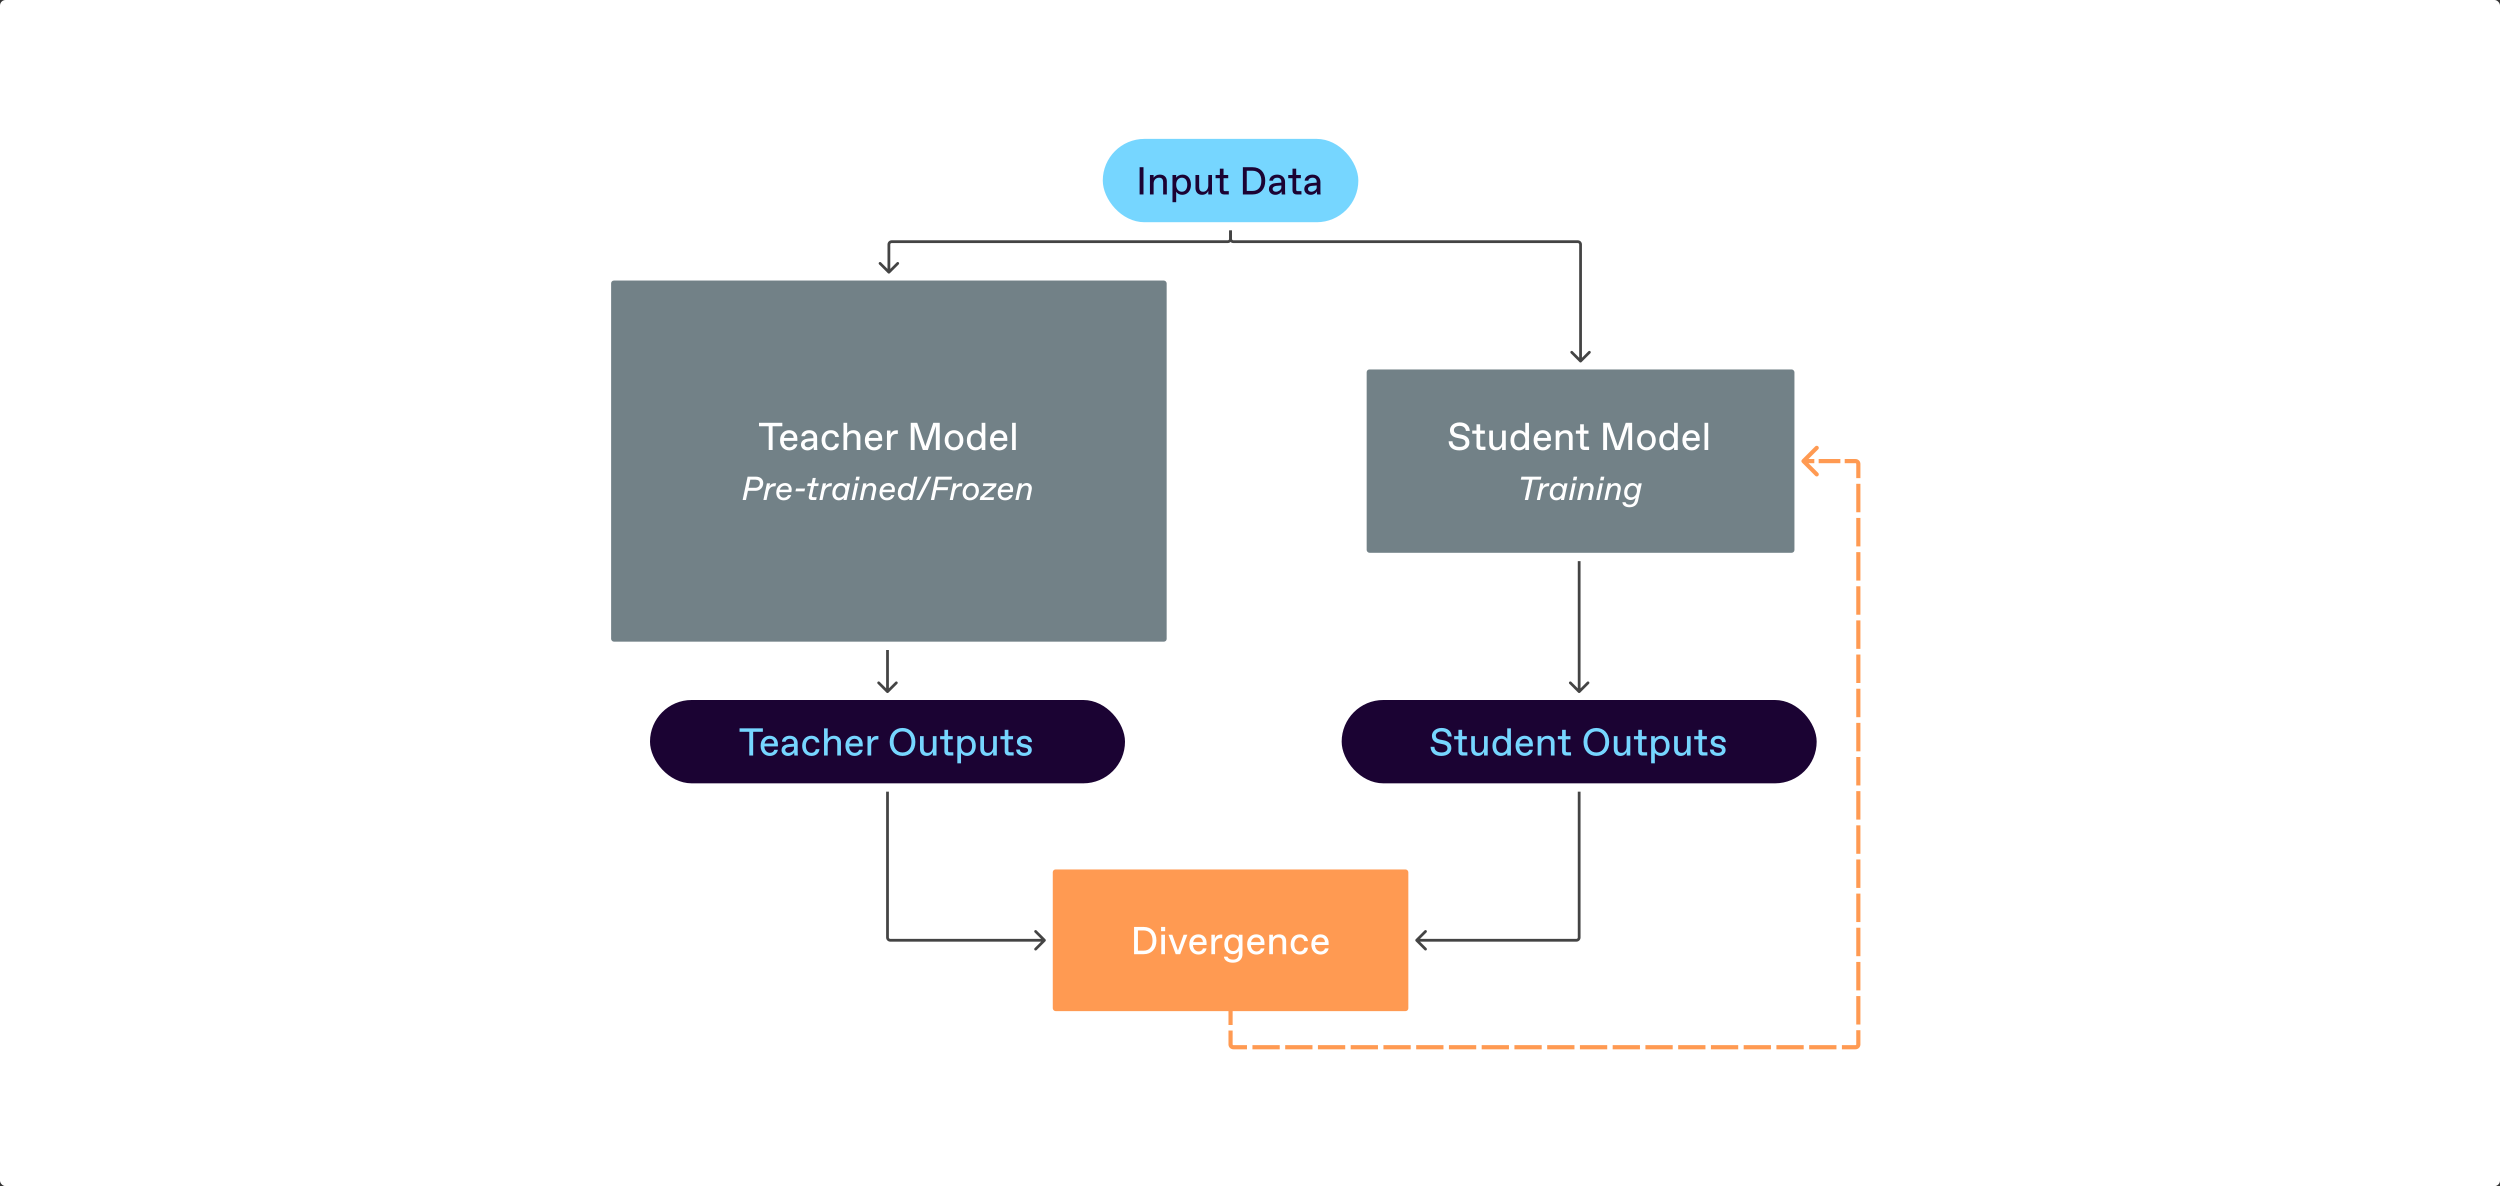 <?xml version="1.0" encoding="utf-8"?>
<svg xmlns="http://www.w3.org/2000/svg" width="900" height="427" viewBox="0 0 900 427" fill="none">
  <rect x="0" y="0" width="900" height="427" fill="#333333" stroke="none"/>
  <rect width="900" height="427" rx="2" fill="white"/>
  <path d="M443.75 364V363.25H442.25V364H443H443.75ZM648.72 165.47C648.427 165.763 648.427 166.237 648.72 166.53L653.493 171.303C653.786 171.596 654.26 171.596 654.553 171.303C654.846 171.01 654.846 170.536 654.553 170.243L650.311 166L654.553 161.757C654.846 161.464 654.846 160.99 654.553 160.697C654.26 160.404 653.786 160.404 653.493 160.697L648.72 165.47ZM443 364H442.25V369H443H443.75V364H443ZM443 371H442.25V376H443H443.75V371H443ZM443 376H442.25C442.25 376.966 443.034 377.75 444 377.75V377V376.25C443.862 376.25 443.75 376.138 443.75 376H443ZM444 377V377.75H448.912V377V376.25H444V377ZM450.877 377V377.75H460.702V377V376.25H450.877V377ZM462.667 377V377.75H472.491V377V376.25H462.667V377ZM474.456 377V377.75H484.281V377V376.25H474.456V377ZM486.246 377V377.75H496.07V377V376.25H486.246V377ZM498.035 377V377.75H507.86V377V376.25H498.035V377ZM509.825 377V377.75H519.649V377V376.25H509.825V377ZM521.614 377V377.75H531.439V377V376.25H521.614V377ZM533.404 377V377.75H543.228V377V376.25H533.404V377ZM545.193 377V377.75H555.018V377V376.25H545.193V377ZM556.982 377V377.75H566.807V377V376.25H556.982V377ZM568.772 377V377.75H578.597V377V376.25H568.772V377ZM580.561 377V377.75H590.386V377V376.25H580.561V377ZM592.351 377V377.75H602.175V377V376.25H592.351V377ZM604.14 377V377.75H613.965V377V376.25H604.14V377ZM615.93 377V377.75H625.754V377V376.25H615.93V377ZM627.719 377V377.75H637.544V377V376.25H627.719V377ZM639.509 377V377.75H649.333V377V376.25H639.509V377ZM651.298 377V377.75H661.123V377V376.25H651.298V377ZM663.088 377V377.75H668V377V376.25H663.088V377ZM668 377V377.75C668.967 377.75 669.75 376.966 669.75 376H669H668.25C668.25 376.138 668.138 376.25 668 376.25V377ZM669 376H669.75V370.877H669H668.25V376H669ZM669 368.828H669.75V358.583H669H668.25V368.828H669ZM669 356.534H669.75V346.289H669H668.25V356.534H669ZM669 344.24H669.75V333.995H669H668.25V344.24H669ZM669 331.946H669.75V321.701H669H668.25V331.946H669ZM669 319.652H669.75V309.407H669H668.25V319.652H669ZM669 307.358H669.75V297.113H669H668.25V307.358H669ZM669 295.064H669.75V284.819H669H668.25V295.064H669ZM669 282.77H669.75V272.525H669H668.25V282.77H669ZM669 270.476H669.75V260.23H669H668.25V270.476H669ZM669 258.181H669.75V247.936H669H668.25V258.181H669ZM669 245.887H669.75V235.642H669H668.25V245.887H669ZM669 233.593H669.75V223.348H669H668.25V233.593H669ZM669 221.299H669.75V211.054H669H668.25V221.299H669ZM669 209.005H669.75V198.76H669H668.25V209.005H669ZM669 196.711H669.75V186.466H669H668.25V196.711H669ZM669 184.417H669.75V174.172H669H668.25V184.417H669ZM669 172.122H669.75V167H669H668.25V172.122H669ZM669 167H669.75C669.75 166.034 668.966 165.25 668 165.25V166V166.75C668.138 166.75 668.25 166.862 668.25 167H669ZM668 166V165.25H664.094V166V166.75H668V166ZM662.531 166V165.25H654.719V166V166.75H662.531V166ZM653.156 166V165.25H649.25V166V166.75H653.156V166Z" fill="#FF9A52"/>
  <rect x="220" y="101" width="200" height="130" rx="1" fill="#728187"/>
  <path d="M276.738 162V153.46H273.238V152.2H281.638V153.46H278.138V162H276.738ZM284.125 162.14C282.389 162.14 280.821 160.936 280.821 158.486C280.821 156.064 282.431 154.86 284.083 154.86C285.903 154.86 287.051 156.12 287.051 157.94V158.71H282.151C282.235 160.306 283.257 161.02 284.111 161.02H284.223C284.909 161.02 285.567 160.67 285.707 159.928H287.037C286.785 161.342 285.567 162.14 284.125 162.14ZM282.235 157.66H285.721C285.665 156.442 284.937 155.98 284.139 155.98H284.027C283.299 155.98 282.487 156.414 282.235 157.66ZM290.665 162.14C289.335 162.14 288.355 161.258 288.355 160.068C288.355 158.472 289.769 157.996 290.903 157.898L292.835 157.744V157.52C292.835 156.54 292.275 155.98 291.379 155.98H291.267C290.539 155.98 289.909 156.33 289.825 157.03H288.495C288.579 155.742 289.741 154.86 291.323 154.86C293.185 154.86 294.165 156.092 294.165 157.52V160.46C294.165 160.88 294.165 161.51 294.235 162H292.975C292.905 161.65 292.905 160.95 292.905 160.88C292.625 161.51 291.785 162.14 290.665 162.14ZM289.685 160.012C289.685 160.586 290.161 161.02 290.819 161.02H290.931C291.785 161.02 292.835 160.32 292.835 159.48V158.766L291.085 158.906C290.273 158.976 289.685 159.368 289.685 160.012ZM299.138 162.14C296.982 162.14 295.778 160.558 295.778 158.5C295.778 156.442 296.982 154.86 299.138 154.86C300.734 154.86 301.868 155.798 302.008 157.31H300.678C300.552 156.54 299.992 155.98 299.194 155.98H299.082C297.738 155.98 297.108 157.17 297.108 158.5C297.108 159.83 297.738 161.02 299.082 161.02H299.194C299.992 161.02 300.552 160.46 300.678 159.69H302.008C301.868 161.202 300.734 162.14 299.138 162.14ZM303.65 162V152.2H304.98V155.98C305.4 155.35 306.1 154.86 307.22 154.86C308.83 154.86 309.74 155.84 309.74 157.31V162H308.41V157.59C308.41 156.61 307.99 155.98 306.996 155.98H306.884C305.89 155.98 304.98 156.75 304.98 158.08V162H303.65ZM314.655 162.14C312.919 162.14 311.351 160.936 311.351 158.486C311.351 156.064 312.961 154.86 314.613 154.86C316.433 154.86 317.581 156.12 317.581 157.94V158.71H312.681C312.765 160.306 313.787 161.02 314.641 161.02H314.753C315.439 161.02 316.097 160.67 316.237 159.928H317.567C317.315 161.342 316.097 162.14 314.655 162.14ZM312.765 157.66H316.251C316.195 156.442 315.467 155.98 314.669 155.98H314.557C313.829 155.98 313.017 156.414 312.765 157.66ZM319.304 162V155H320.564V156.54C320.844 155.49 321.684 154.93 322.594 154.93H323.224V156.218H322.664C321.404 156.218 320.634 157.058 320.634 158.458V162H319.304ZM327.867 162V152.2H330.191L333.117 160.684L335.987 152.2H338.297V162H336.897V153.39L334.013 162H332.221L329.267 153.432V162H327.867ZM343.449 162.14C341.559 162.14 340.089 160.67 340.089 158.5C340.089 156.33 341.559 154.86 343.449 154.86C345.339 154.86 346.809 156.33 346.809 158.5C346.809 160.67 345.339 162.14 343.449 162.14ZM341.419 158.5C341.419 160.11 342.259 161.02 343.393 161.02H343.505C344.639 161.02 345.479 160.11 345.479 158.5C345.479 156.89 344.639 155.98 343.505 155.98H343.393C342.259 155.98 341.419 156.89 341.419 158.5ZM351.084 162.14C349.334 162.14 348.074 160.81 348.074 158.5C348.074 156.19 349.474 154.86 351.224 154.86C352.204 154.86 353.044 155.35 353.394 155.98V152.2H354.724V162H353.394V161.02C353.044 161.65 352.064 162.14 351.084 162.14ZM349.404 158.5C349.404 160.18 350.244 161.02 351.308 161.02H351.42C352.414 161.02 353.394 160.18 353.394 158.5C353.394 156.82 352.414 155.98 351.42 155.98H351.308C350.244 155.98 349.404 156.82 349.404 158.5ZM359.704 162.14C357.968 162.14 356.4 160.936 356.4 158.486C356.4 156.064 358.01 154.86 359.662 154.86C361.482 154.86 362.63 156.12 362.63 157.94V158.71H357.73C357.814 160.306 358.836 161.02 359.69 161.02H359.802C360.488 161.02 361.146 160.67 361.286 159.928H362.616C362.364 161.342 361.146 162.14 359.704 162.14ZM357.814 157.66H361.3C361.244 156.442 360.516 155.98 359.718 155.98H359.606C358.878 155.98 358.066 156.414 357.814 157.66ZM364.353 162V152.2H365.683V162H364.353Z" fill="white"/>
  <path d="M267.348 180L269.136 171.6H272.136C273.78 171.6 274.764 172.548 274.764 173.868C274.764 175.44 273.66 176.7 271.92 176.7H269.256L268.548 180H267.348ZM269.484 175.62H271.932C272.868 175.62 273.552 174.96 273.552 173.964C273.552 173.208 273.048 172.68 271.872 172.68H270.108L269.484 175.62ZM274.82 180L276.092 174H277.232L276.98 175.2C277.436 174.36 277.988 173.94 279.02 173.94H279.404L279.164 175.08H278.792C277.784 175.08 276.908 175.596 276.584 177.084L275.96 180H274.82ZM282.095 180.12C280.547 180.12 279.455 179.064 279.455 177.348C279.455 175.344 280.835 173.88 282.647 173.88C284.027 173.88 285.059 174.804 285.011 176.34C285.011 176.532 284.951 176.892 284.879 177.18H280.535C280.475 178.32 281.123 179.16 282.095 179.16H282.215C282.923 179.16 283.451 178.788 283.667 178.224H284.807C284.483 179.34 283.595 180.12 282.095 180.12ZM280.703 176.28H283.919C284.039 175.38 283.475 174.84 282.611 174.84H282.491C281.675 174.84 280.991 175.404 280.703 176.28ZM286.365 176.88L286.581 175.86H289.821L289.605 176.88H286.365ZM292.319 180C291.419 180 290.999 179.448 291.167 178.668L291.935 174.984H290.567L290.771 174H292.163L292.583 172.056H293.687L293.267 174H294.767L294.563 174.984H293.051L292.307 178.512C292.247 178.824 292.439 178.98 292.739 178.98H294.023L293.807 180H292.319ZM294.976 180L296.248 174H297.388L297.136 175.2C297.592 174.36 298.144 173.94 299.176 173.94H299.56L299.32 175.08H298.948C297.94 175.08 297.064 175.596 296.74 177.084L296.116 180H294.976ZM301.975 180.12C300.619 180.12 299.635 179.112 299.635 177.564C299.635 175.332 300.979 173.88 302.635 173.88C303.715 173.88 304.447 174.528 304.663 175.08L304.903 174H306.043L304.771 180H303.643L303.811 179.232C303.415 179.748 302.779 180.12 301.975 180.12ZM300.775 177.48C300.775 178.356 301.231 179.16 302.071 179.16H302.191C303.511 179.16 304.303 177.888 304.303 176.484C304.303 175.572 303.751 174.84 302.875 174.84H302.755C301.783 174.84 300.775 175.776 300.775 177.48ZM306.566 180L307.838 174H308.978L307.706 180H306.566ZM307.97 172.92L308.246 171.6H309.506L309.23 172.92H307.97ZM309.508 180L310.78 174H311.92L311.74 174.876C312.184 174.228 312.892 173.88 313.636 173.88C314.752 173.88 315.724 174.792 315.388 176.364L314.62 180H313.48L314.236 176.46C314.428 175.536 314.164 174.84 313.348 174.84H313.228C312.4 174.84 311.608 175.452 311.308 176.88L310.648 180H309.508ZM319.255 180.12C317.707 180.12 316.615 179.064 316.615 177.348C316.615 175.344 317.995 173.88 319.807 173.88C321.187 173.88 322.219 174.804 322.171 176.34C322.171 176.532 322.111 176.892 322.039 177.18H317.695C317.635 178.32 318.283 179.16 319.255 179.16H319.375C320.083 179.16 320.611 178.788 320.827 178.224H321.967C321.643 179.34 320.755 180.12 319.255 180.12ZM317.863 176.28H321.079C321.199 175.38 320.635 174.84 319.771 174.84H319.651C318.835 174.84 318.151 175.404 317.863 176.28ZM325.661 180.12C324.209 180.12 323.213 179.112 323.213 177.48C323.213 175.368 324.641 173.88 326.273 173.88C327.269 173.88 328.061 174.384 328.337 175.02L329.069 171.6H330.245L328.421 180H327.281L327.437 179.292C327.197 179.7 326.405 180.12 325.661 180.12ZM324.389 177.396C324.389 178.344 324.941 179.136 325.805 179.136H325.925C327.173 179.136 327.953 177.876 327.953 176.448C327.953 175.56 327.353 174.864 326.441 174.864H326.309C325.265 174.864 324.389 176.004 324.389 177.396ZM329.794 180L334.114 171.6H335.326L331.006 180H329.794ZM335.106 180L336.894 171.6H342.774L342.546 172.68H337.866L337.29 175.38H341.37L341.142 176.46H337.062L336.306 180H335.106ZM341.91 180L343.182 174H344.322L344.07 175.2C344.526 174.36 345.078 173.94 346.11 173.94H346.494L346.254 175.08H345.882C344.874 175.08 343.998 175.596 343.674 177.084L343.05 180H341.91ZM349.173 180.12C347.433 180.12 346.545 178.968 346.545 177.348C346.545 175.452 347.913 173.88 349.773 173.88C351.513 173.88 352.401 175.032 352.401 176.652C352.401 178.548 351.033 180.12 349.173 180.12ZM347.685 177.288C347.685 178.344 348.201 179.16 349.173 179.16H349.293C350.229 179.16 351.261 178.236 351.261 176.712C351.261 175.644 350.733 174.84 349.761 174.84H349.641C348.705 174.84 347.685 175.776 347.685 177.288ZM352.705 180L352.945 178.86L357.265 174.984H353.833L354.037 174H358.777L358.537 175.14L354.205 179.016H357.877L357.673 180H352.705ZM361.818 180.12C360.27 180.12 359.178 179.064 359.178 177.348C359.178 175.344 360.558 173.88 362.37 173.88C363.75 173.88 364.782 174.804 364.734 176.34C364.734 176.532 364.674 176.892 364.602 177.18H360.258C360.198 178.32 360.846 179.16 361.818 179.16H361.938C362.646 179.16 363.174 178.788 363.39 178.224H364.53C364.206 179.34 363.318 180.12 361.818 180.12ZM360.426 176.28H363.642C363.762 175.38 363.198 174.84 362.334 174.84H362.214C361.398 174.84 360.714 175.404 360.426 176.28ZM365.523 180L366.795 174H367.935L367.755 174.876C368.199 174.228 368.907 173.88 369.651 173.88C370.767 173.88 371.739 174.792 371.403 176.364L370.635 180H369.495L370.251 176.46C370.443 175.536 370.179 174.84 369.363 174.84H369.243C368.415 174.84 367.623 175.452 367.323 176.88L366.663 180H365.523Z" fill="white"/>
  <rect x="234" y="252" width="171" height="30" rx="15" fill="#1B0333"/>
  <path d="M269.738 272V263.46H266.238V262.2H274.638V263.46H271.138V272H269.738ZM277.125 272.14C275.389 272.14 273.821 270.936 273.821 268.486C273.821 266.064 275.431 264.86 277.083 264.86C278.903 264.86 280.051 266.12 280.051 267.94V268.71H275.151C275.235 270.306 276.257 271.02 277.111 271.02H277.223C277.909 271.02 278.567 270.67 278.707 269.928H280.037C279.785 271.342 278.567 272.14 277.125 272.14ZM275.235 267.66H278.721C278.665 266.442 277.937 265.98 277.139 265.98H277.027C276.299 265.98 275.487 266.414 275.235 267.66ZM283.665 272.14C282.335 272.14 281.355 271.258 281.355 270.068C281.355 268.472 282.769 267.996 283.903 267.898L285.835 267.744V267.52C285.835 266.54 285.275 265.98 284.379 265.98H284.267C283.539 265.98 282.909 266.33 282.825 267.03H281.495C281.579 265.742 282.741 264.86 284.323 264.86C286.185 264.86 287.165 266.092 287.165 267.52V270.46C287.165 270.88 287.165 271.51 287.235 272H285.975C285.905 271.65 285.905 270.95 285.905 270.88C285.625 271.51 284.785 272.14 283.665 272.14ZM282.685 270.012C282.685 270.586 283.161 271.02 283.819 271.02H283.931C284.785 271.02 285.835 270.32 285.835 269.48V268.766L284.085 268.906C283.273 268.976 282.685 269.368 282.685 270.012ZM292.138 272.14C289.982 272.14 288.778 270.558 288.778 268.5C288.778 266.442 289.982 264.86 292.138 264.86C293.734 264.86 294.868 265.798 295.008 267.31H293.678C293.552 266.54 292.992 265.98 292.194 265.98H292.082C290.738 265.98 290.108 267.17 290.108 268.5C290.108 269.83 290.738 271.02 292.082 271.02H292.194C292.992 271.02 293.552 270.46 293.678 269.69H295.008C294.868 271.202 293.734 272.14 292.138 272.14ZM296.65 272V262.2H297.98V265.98C298.4 265.35 299.1 264.86 300.22 264.86C301.83 264.86 302.74 265.84 302.74 267.31V272H301.41V267.59C301.41 266.61 300.99 265.98 299.996 265.98H299.884C298.89 265.98 297.98 266.75 297.98 268.08V272H296.65ZM307.655 272.14C305.919 272.14 304.351 270.936 304.351 268.486C304.351 266.064 305.961 264.86 307.613 264.86C309.433 264.86 310.581 266.12 310.581 267.94V268.71H305.681C305.765 270.306 306.787 271.02 307.641 271.02H307.753C308.439 271.02 309.097 270.67 309.237 269.928H310.567C310.315 271.342 309.097 272.14 307.655 272.14ZM305.765 267.66H309.251C309.195 266.442 308.467 265.98 307.669 265.98H307.557C306.829 265.98 306.017 266.414 305.765 267.66ZM312.304 272V265H313.564V266.54C313.844 265.49 314.684 264.93 315.594 264.93H316.224V266.218H315.664C314.404 266.218 313.634 267.058 313.634 268.458V272H312.304ZM324.913 272.14C322.253 272.14 320.293 270.25 320.293 267.1C320.293 263.95 322.253 262.06 324.913 262.06C327.573 262.06 329.533 263.95 329.533 267.1C329.533 270.25 327.573 272.14 324.913 272.14ZM321.693 267.1C321.693 269.48 323.023 270.88 324.843 270.88H324.983C326.803 270.88 328.133 269.48 328.133 267.1C328.133 264.72 326.803 263.32 324.983 263.32H324.843C323.023 263.32 321.693 264.72 321.693 267.1ZM333.577 272.14C332.009 272.14 331.197 271.09 331.197 269.62V265H332.527V269.34C332.527 270.46 332.989 271.02 333.941 271.02H334.053C334.949 271.02 335.817 270.18 335.817 268.78V265H337.147V272H335.817V270.67C335.551 271.44 334.795 272.14 333.577 272.14ZM341.519 272C340.539 272 339.979 271.44 339.979 270.46V266.148H338.439V265H339.979V262.732H341.309V265H342.989V266.148H341.309V270.25C341.309 270.67 341.449 270.81 341.869 270.81H343.199V272H341.519ZM344.638 274.8V265H345.968V265.98C346.318 265.35 347.298 264.86 348.278 264.86C350.028 264.86 351.288 266.19 351.288 268.5C351.288 270.81 349.888 272.14 348.138 272.14C347.158 272.14 346.318 271.65 345.968 271.02V274.8H344.638ZM345.968 268.5C345.968 270.18 346.948 271.02 347.942 271.02H348.054C349.118 271.02 349.958 270.18 349.958 268.5C349.958 266.82 349.118 265.98 348.054 265.98H347.942C346.948 265.98 345.968 266.82 345.968 268.5ZM355.288 272.14C353.72 272.14 352.908 271.09 352.908 269.62V265H354.238V269.34C354.238 270.46 354.7 271.02 355.652 271.02H355.764C356.66 271.02 357.528 270.18 357.528 268.78V265H358.858V272H357.528V270.67C357.262 271.44 356.506 272.14 355.288 272.14ZM363.23 272C362.25 272 361.69 271.44 361.69 270.46V266.148H360.15V265H361.69V262.732H363.02V265H364.7V266.148H363.02V270.25C363.02 270.67 363.16 270.81 363.58 270.81H364.91V272H363.23ZM368.687 272.14C366.825 272.14 365.817 271.16 365.817 269.83H367.147C367.217 270.67 367.875 271.02 368.701 271.02H368.813C369.541 271.02 370.115 270.67 370.115 270.11C370.115 269.662 369.863 269.354 369.163 269.214L368.141 269.018C367.007 268.794 366.097 268.206 366.097 267.016C366.097 265.616 367.343 264.86 368.743 264.86C370.577 264.86 371.515 265.84 371.515 267.17H370.185C370.115 266.54 369.723 265.98 368.813 265.98H368.701C367.917 265.98 367.427 266.386 367.427 266.876C367.427 267.366 367.707 267.632 368.407 267.772L369.513 267.996C370.577 268.206 371.445 268.78 371.445 270.04C371.445 271.3 370.311 272.14 368.687 272.14Z" fill="#76D6FF"/>
  <rect x="483" y="252" width="171" height="30" rx="15" fill="#1B0333"/>
  <path d="M518.854 272.14C516.544 272.14 515.074 271.02 515.004 268.85H516.404C516.404 270.18 517.44 270.88 518.91 270.88H519.05C520.366 270.88 521.08 270.222 521.08 269.41C521.08 268.612 520.576 268.15 519.54 267.94L517.972 267.618C516.404 267.296 515.494 266.414 515.494 264.86C515.494 263.32 516.88 262.06 518.994 262.06C521.164 262.06 522.55 263.25 522.62 265.14H521.22C521.15 264.02 520.254 263.32 519.064 263.32H518.924C517.706 263.32 516.894 263.978 516.894 264.846C516.894 265.602 517.412 266.05 518.238 266.218L519.806 266.526C521.5 266.862 522.48 267.758 522.48 269.354C522.48 271.076 521.024 272.14 518.854 272.14ZM526.582 272C525.602 272 525.042 271.44 525.042 270.46V266.148H523.502V265H525.042V262.732H526.372V265H528.052V266.148H526.372V270.25C526.372 270.67 526.512 270.81 526.932 270.81H528.262V272H526.582ZM532.01 272.14C530.442 272.14 529.63 271.09 529.63 269.62V265H530.96V269.34C530.96 270.46 531.422 271.02 532.374 271.02H532.486C533.382 271.02 534.25 270.18 534.25 268.78V265H535.58V272H534.25V270.67C533.984 271.44 533.228 272.14 532.01 272.14ZM540.289 272.14C538.539 272.14 537.279 270.81 537.279 268.5C537.279 266.19 538.679 264.86 540.429 264.86C541.409 264.86 542.249 265.35 542.599 265.98V262.2H543.929V272H542.599V271.02C542.249 271.65 541.269 272.14 540.289 272.14ZM538.609 268.5C538.609 270.18 539.449 271.02 540.513 271.02H540.625C541.619 271.02 542.599 270.18 542.599 268.5C542.599 266.82 541.619 265.98 540.625 265.98H540.513C539.449 265.98 538.609 266.82 538.609 268.5ZM548.909 272.14C547.173 272.14 545.605 270.936 545.605 268.486C545.605 266.064 547.215 264.86 548.867 264.86C550.687 264.86 551.835 266.12 551.835 267.94V268.71H546.935C547.019 270.306 548.041 271.02 548.895 271.02H549.007C549.693 271.02 550.351 270.67 550.491 269.928H551.821C551.569 271.342 550.351 272.14 548.909 272.14ZM547.019 267.66H550.505C550.449 266.442 549.721 265.98 548.923 265.98H548.811C548.083 265.98 547.271 266.414 547.019 267.66ZM553.558 272V265H554.888V265.98C555.308 265.35 556.008 264.86 557.128 264.86C558.738 264.86 559.648 265.84 559.648 267.31V272H558.318V267.59C558.318 266.61 557.898 265.98 556.904 265.98H556.792C555.798 265.98 554.888 266.75 554.888 268.08V272H553.558ZM563.892 272C562.912 272 562.352 271.44 562.352 270.46V266.148H560.812V265H562.352V262.732H563.682V265H565.362V266.148H563.682V270.25C563.682 270.67 563.822 270.81 564.242 270.81H565.572V272H563.892ZM574.685 272.14C572.025 272.14 570.065 270.25 570.065 267.1C570.065 263.95 572.025 262.06 574.685 262.06C577.345 262.06 579.305 263.95 579.305 267.1C579.305 270.25 577.345 272.14 574.685 272.14ZM571.465 267.1C571.465 269.48 572.795 270.88 574.615 270.88H574.755C576.575 270.88 577.905 269.48 577.905 267.1C577.905 264.72 576.575 263.32 574.755 263.32H574.615C572.795 263.32 571.465 264.72 571.465 267.1ZM583.348 272.14C581.78 272.14 580.968 271.09 580.968 269.62V265H582.298V269.34C582.298 270.46 582.76 271.02 583.712 271.02H583.824C584.72 271.02 585.588 270.18 585.588 268.78V265H586.918V272H585.588V270.67C585.322 271.44 584.566 272.14 583.348 272.14ZM591.291 272C590.311 272 589.751 271.44 589.751 270.46V266.148H588.211V265H589.751V262.732H591.081V265H592.761V266.148H591.081V270.25C591.081 270.67 591.221 270.81 591.641 270.81H592.971V272H591.291ZM594.409 274.8V265H595.739V265.98C596.089 265.35 597.069 264.86 598.049 264.86C599.799 264.86 601.059 266.19 601.059 268.5C601.059 270.81 599.659 272.14 597.909 272.14C596.929 272.14 596.089 271.65 595.739 271.02V274.8H594.409ZM595.739 268.5C595.739 270.18 596.719 271.02 597.713 271.02H597.825C598.889 271.02 599.729 270.18 599.729 268.5C599.729 266.82 598.889 265.98 597.825 265.98H597.713C596.719 265.98 595.739 266.82 595.739 268.5ZM605.059 272.14C603.491 272.14 602.679 271.09 602.679 269.62V265H604.009V269.34C604.009 270.46 604.471 271.02 605.423 271.02H605.535C606.431 271.02 607.299 270.18 607.299 268.78V265H608.629V272H607.299V270.67C607.033 271.44 606.277 272.14 605.059 272.14ZM613.002 272C612.022 272 611.462 271.44 611.462 270.46V266.148H609.922V265H611.462V262.732H612.792V265H614.472V266.148H612.792V270.25C612.792 270.67 612.932 270.81 613.352 270.81H614.682V272H613.002ZM618.458 272.14C616.596 272.14 615.588 271.16 615.588 269.83H616.918C616.988 270.67 617.646 271.02 618.472 271.02H618.584C619.312 271.02 619.886 270.67 619.886 270.11C619.886 269.662 619.634 269.354 618.934 269.214L617.912 269.018C616.778 268.794 615.868 268.206 615.868 267.016C615.868 265.616 617.114 264.86 618.514 264.86C620.348 264.86 621.286 265.84 621.286 267.17H619.956C619.886 266.54 619.494 265.98 618.584 265.98H618.472C617.688 265.98 617.198 266.386 617.198 266.876C617.198 267.366 617.478 267.632 618.178 267.772L619.284 267.996C620.348 268.206 621.216 268.78 621.216 270.04C621.216 271.3 620.082 272.14 618.458 272.14Z" fill="#76D6FF"/>
  <rect x="492" y="133" width="154" height="66" rx="1" fill="#728187"/>
  <path d="M525.354 162.14C523.044 162.14 521.574 161.02 521.504 158.85H522.904C522.904 160.18 523.94 160.88 525.41 160.88H525.55C526.866 160.88 527.58 160.222 527.58 159.41C527.58 158.612 527.076 158.15 526.04 157.94L524.472 157.618C522.904 157.296 521.994 156.414 521.994 154.86C521.994 153.32 523.38 152.06 525.494 152.06C527.664 152.06 529.05 153.25 529.12 155.14H527.72C527.65 154.02 526.754 153.32 525.564 153.32H525.424C524.206 153.32 523.394 153.978 523.394 154.846C523.394 155.602 523.912 156.05 524.738 156.218L526.306 156.526C528 156.862 528.98 157.758 528.98 159.354C528.98 161.076 527.524 162.14 525.354 162.14ZM533.082 162C532.102 162 531.542 161.44 531.542 160.46V156.148H530.002V155H531.542V152.732H532.872V155H534.552V156.148H532.872V160.25C532.872 160.67 533.012 160.81 533.432 160.81H534.762V162H533.082ZM538.51 162.14C536.942 162.14 536.13 161.09 536.13 159.62V155H537.46V159.34C537.46 160.46 537.922 161.02 538.874 161.02H538.986C539.882 161.02 540.75 160.18 540.75 158.78V155H542.08V162H540.75V160.67C540.484 161.44 539.728 162.14 538.51 162.14ZM546.789 162.14C545.039 162.14 543.779 160.81 543.779 158.5C543.779 156.19 545.179 154.86 546.929 154.86C547.909 154.86 548.749 155.35 549.099 155.98V152.2H550.429V162H549.099V161.02C548.749 161.65 547.769 162.14 546.789 162.14ZM545.109 158.5C545.109 160.18 545.949 161.02 547.013 161.02H547.125C548.119 161.02 549.099 160.18 549.099 158.5C549.099 156.82 548.119 155.98 547.125 155.98H547.013C545.949 155.98 545.109 156.82 545.109 158.5ZM555.409 162.14C553.673 162.14 552.105 160.936 552.105 158.486C552.105 156.064 553.715 154.86 555.367 154.86C557.187 154.86 558.335 156.12 558.335 157.94V158.71H553.435C553.519 160.306 554.541 161.02 555.395 161.02H555.507C556.193 161.02 556.851 160.67 556.991 159.928H558.321C558.069 161.342 556.851 162.14 555.409 162.14ZM553.519 157.66H557.005C556.949 156.442 556.221 155.98 555.423 155.98H555.311C554.583 155.98 553.771 156.414 553.519 157.66ZM560.058 162V155H561.388V155.98C561.808 155.35 562.508 154.86 563.628 154.86C565.238 154.86 566.148 155.84 566.148 157.31V162H564.818V157.59C564.818 156.61 564.398 155.98 563.404 155.98H563.292C562.298 155.98 561.388 156.75 561.388 158.08V162H560.058ZM570.392 162C569.412 162 568.852 161.44 568.852 160.46V156.148H567.312V155H568.852V152.732H570.182V155H571.862V156.148H570.182V160.25C570.182 160.67 570.322 160.81 570.742 160.81H572.072V162H570.392ZM577.139 162V152.2H579.463L582.389 160.684L585.259 152.2H587.569V162H586.169V153.39L583.285 162H581.493L578.539 153.432V162H577.139ZM592.72 162.14C590.83 162.14 589.36 160.67 589.36 158.5C589.36 156.33 590.83 154.86 592.72 154.86C594.61 154.86 596.08 156.33 596.08 158.5C596.08 160.67 594.61 162.14 592.72 162.14ZM590.69 158.5C590.69 160.11 591.53 161.02 592.664 161.02H592.776C593.91 161.02 594.75 160.11 594.75 158.5C594.75 156.89 593.91 155.98 592.776 155.98H592.664C591.53 155.98 590.69 156.89 590.69 158.5ZM600.355 162.14C598.605 162.14 597.345 160.81 597.345 158.5C597.345 156.19 598.745 154.86 600.495 154.86C601.475 154.86 602.315 155.35 602.665 155.98V152.2H603.995V162H602.665V161.02C602.315 161.65 601.335 162.14 600.355 162.14ZM598.675 158.5C598.675 160.18 599.515 161.02 600.579 161.02H600.691C601.685 161.02 602.665 160.18 602.665 158.5C602.665 156.82 601.685 155.98 600.691 155.98H600.579C599.515 155.98 598.675 156.82 598.675 158.5ZM608.975 162.14C607.239 162.14 605.671 160.936 605.671 158.486C605.671 156.064 607.281 154.86 608.933 154.86C610.753 154.86 611.901 156.12 611.901 157.94V158.71H607.001C607.085 160.306 608.107 161.02 608.961 161.02H609.073C609.759 161.02 610.417 160.67 610.557 159.928H611.887C611.635 161.342 610.417 162.14 608.975 162.14ZM607.085 157.66H610.571C610.515 156.442 609.787 155.98 608.989 155.98H608.877C608.149 155.98 607.337 156.414 607.085 157.66ZM613.624 162V152.2H614.954V162H613.624Z" fill="white"/>
  <path d="M548.924 180L550.484 172.68H547.484L547.712 171.6H554.912L554.684 172.68H551.684L550.124 180H548.924ZM553.254 180L554.526 174H555.666L555.414 175.2C555.87 174.36 556.422 173.94 557.454 173.94H557.838L557.598 175.08H557.226C556.218 175.08 555.342 175.596 555.018 177.084L554.394 180H553.254ZM560.252 180.12C558.896 180.12 557.912 179.112 557.912 177.564C557.912 175.332 559.256 173.88 560.912 173.88C561.992 173.88 562.724 174.528 562.94 175.08L563.18 174H564.32L563.048 180H561.92L562.088 179.232C561.692 179.748 561.056 180.12 560.252 180.12ZM559.052 177.48C559.052 178.356 559.508 179.16 560.348 179.16H560.468C561.788 179.16 562.58 177.888 562.58 176.484C562.58 175.572 562.028 174.84 561.152 174.84H561.032C560.06 174.84 559.052 175.776 559.052 177.48ZM564.844 180L566.116 174H567.256L565.984 180H564.844ZM566.248 172.92L566.524 171.6H567.784L567.508 172.92H566.248ZM567.785 180L569.057 174H570.197L570.017 174.876C570.461 174.228 571.169 173.88 571.913 173.88C573.029 173.88 574.001 174.792 573.665 176.364L572.897 180H571.757L572.513 176.46C572.705 175.536 572.441 174.84 571.625 174.84H571.505C570.677 174.84 569.885 175.452 569.585 176.88L568.925 180H567.785ZM574.629 180L575.901 174H577.041L575.769 180H574.629ZM576.033 172.92L576.309 171.6H577.569L577.293 172.92H576.033ZM577.57 180L578.842 174H579.982L579.802 174.876C580.246 174.228 580.954 173.88 581.698 173.88C582.814 173.88 583.786 174.792 583.45 176.364L582.682 180H581.542L582.298 176.46C582.49 175.536 582.226 174.84 581.41 174.84H581.29C580.462 174.84 579.67 175.452 579.37 176.88L578.71 180H577.57ZM586.574 182.616C585.278 182.616 584.174 182.052 584.054 180.78H585.194C585.29 181.332 585.818 181.668 586.586 181.668H586.706C587.786 181.668 588.398 181.008 588.638 179.928L588.806 179.208C588.41 179.676 587.762 180 587.054 180C585.986 180 584.69 179.316 584.69 177.384C584.69 175.212 586.094 173.88 587.63 173.88C588.806 173.88 589.454 174.552 589.67 175.104L589.898 174H591.038L589.718 180.18C589.406 181.656 588.422 182.616 586.574 182.616ZM585.83 177.336C585.83 178.488 586.49 179.04 587.198 179.04H587.318C588.554 179.04 589.298 177.864 589.298 176.604C589.298 175.524 588.71 174.84 587.81 174.84H587.69C586.754 174.84 585.83 175.836 585.83 177.336Z" fill="white"/>
  <rect x="379" y="313" width="128" height="51" rx="1" fill="#FF9A52"/>
  <path d="M408.26 343.5V333.7H411.76C414.49 333.7 416.31 335.52 416.31 338.6C416.31 341.68 414.49 343.5 411.76 343.5H408.26ZM409.66 342.24H411.62C413.72 342.24 414.91 340.98 414.91 338.6C414.91 336.22 413.72 334.96 411.62 334.96H409.66V342.24ZM418.058 343.5V336.5H419.388V343.5H418.058ZM417.988 335.24V333.7H419.458V335.24H417.988ZM423.253 343.5L420.663 336.5H422.035L424.065 342.198L426.095 336.5H427.453L424.863 343.5H423.253ZM431.442 343.64C429.706 343.64 428.138 342.436 428.138 339.986C428.138 337.564 429.748 336.36 431.4 336.36C433.22 336.36 434.368 337.62 434.368 339.44V340.21H429.468C429.552 341.806 430.574 342.52 431.428 342.52H431.54C432.226 342.52 432.884 342.17 433.024 341.428H434.354C434.102 342.842 432.884 343.64 431.442 343.64ZM429.552 339.16H433.038C432.982 337.942 432.254 337.48 431.456 337.48H431.344C430.616 337.48 429.804 337.914 429.552 339.16ZM436.091 343.5V336.5H437.351V338.04C437.631 336.99 438.471 336.43 439.381 336.43H440.011V337.718H439.451C438.191 337.718 437.421 338.558 437.421 339.958V343.5H436.091ZM443.865 346.58C441.905 346.58 440.757 345.67 440.617 344.41H441.947C442.087 345.11 442.843 345.46 443.795 345.46H443.935C445.125 345.46 445.965 344.83 445.965 343.36V342.38C445.615 342.94 444.915 343.5 443.865 343.5C442.255 343.5 440.757 342.38 440.757 339.93C440.757 337.48 442.213 336.36 443.865 336.36C444.915 336.36 445.685 336.92 445.965 337.48V336.5H447.295V343.5C447.295 345.25 446.035 346.58 443.865 346.58ZM442.087 339.93C442.087 341.68 442.927 342.38 443.921 342.38H444.033C444.999 342.38 445.965 341.47 445.965 339.93C445.965 338.39 445.069 337.48 444.103 337.48H443.991C442.997 337.48 442.087 338.18 442.087 339.93ZM452.278 343.64C450.542 343.64 448.974 342.436 448.974 339.986C448.974 337.564 450.584 336.36 452.236 336.36C454.056 336.36 455.204 337.62 455.204 339.44V340.21H450.304C450.388 341.806 451.41 342.52 452.264 342.52H452.376C453.062 342.52 453.72 342.17 453.86 341.428H455.19C454.938 342.842 453.72 343.64 452.278 343.64ZM450.388 339.16H453.874C453.818 337.942 453.09 337.48 452.292 337.48H452.18C451.452 337.48 450.64 337.914 450.388 339.16ZM456.927 343.5V336.5H458.257V337.48C458.677 336.85 459.377 336.36 460.497 336.36C462.107 336.36 463.017 337.34 463.017 338.81V343.5H461.687V339.09C461.687 338.11 461.267 337.48 460.273 337.48H460.161C459.167 337.48 458.257 338.25 458.257 339.58V343.5H456.927ZM467.988 343.64C465.832 343.64 464.628 342.058 464.628 340C464.628 337.942 465.832 336.36 467.988 336.36C469.584 336.36 470.718 337.298 470.858 338.81H469.528C469.402 338.04 468.842 337.48 468.044 337.48H467.932C466.588 337.48 465.958 338.67 465.958 340C465.958 341.33 466.588 342.52 467.932 342.52H468.044C468.842 342.52 469.402 341.96 469.528 341.19H470.858C470.718 342.702 469.584 343.64 467.988 343.64ZM475.383 343.64C473.647 343.64 472.079 342.436 472.079 339.986C472.079 337.564 473.689 336.36 475.341 336.36C477.161 336.36 478.309 337.62 478.309 339.44V340.21H473.409C473.493 341.806 474.515 342.52 475.369 342.52H475.481C476.167 342.52 476.825 342.17 476.965 341.428H478.295C478.043 342.842 476.825 343.64 475.383 343.64ZM473.493 339.16H476.979C476.923 337.942 476.195 337.48 475.397 337.48H475.285C474.557 337.48 473.745 337.914 473.493 339.16Z" fill="white"/>
  <rect x="397" y="50" width="92" height="30" rx="15" fill="#76D6FF"/>
  <path d="M410.26 70V60.2H411.66V70H410.26ZM413.974 70V63H415.304V63.98C415.724 63.35 416.424 62.86 417.544 62.86C419.154 62.86 420.064 63.84 420.064 65.31V70H418.734V65.59C418.734 64.61 418.314 63.98 417.32 63.98H417.208C416.214 63.98 415.304 64.75 415.304 66.08V70H413.974ZM422.095 72.8V63H423.425V63.98C423.775 63.35 424.755 62.86 425.735 62.86C427.485 62.86 428.745 64.19 428.745 66.5C428.745 68.81 427.345 70.14 425.595 70.14C424.615 70.14 423.775 69.65 423.425 69.02V72.8H422.095ZM423.425 66.5C423.425 68.18 424.405 69.02 425.399 69.02H425.511C426.575 69.02 427.415 68.18 427.415 66.5C427.415 64.82 426.575 63.98 425.511 63.98H425.399C424.405 63.98 423.425 64.82 423.425 66.5ZM432.745 70.14C431.177 70.14 430.365 69.09 430.365 67.62V63H431.695V67.34C431.695 68.46 432.157 69.02 433.109 69.02H433.221C434.117 69.02 434.985 68.18 434.985 66.78V63H436.315V70H434.985V68.67C434.719 69.44 433.963 70.14 432.745 70.14ZM440.687 70C439.707 70 439.147 69.44 439.147 68.46V64.148H437.607V63H439.147V60.732H440.477V63H442.157V64.148H440.477V68.25C440.477 68.67 440.617 68.81 441.037 68.81H442.367V70H440.687ZM447.434 70V60.2H450.934C453.664 60.2 455.484 62.02 455.484 65.1C455.484 68.18 453.664 70 450.934 70H447.434ZM448.834 68.74H450.794C452.894 68.74 454.084 67.48 454.084 65.1C454.084 62.72 452.894 61.46 450.794 61.46H448.834V68.74ZM459.122 70.14C457.792 70.14 456.812 69.258 456.812 68.068C456.812 66.472 458.226 65.996 459.36 65.898L461.292 65.744V65.52C461.292 64.54 460.732 63.98 459.836 63.98H459.724C458.996 63.98 458.366 64.33 458.282 65.03H456.952C457.036 63.742 458.198 62.86 459.78 62.86C461.642 62.86 462.622 64.092 462.622 65.52V68.46C462.622 68.88 462.622 69.51 462.692 70H461.432C461.362 69.65 461.362 68.95 461.362 68.88C461.082 69.51 460.242 70.14 459.122 70.14ZM458.142 68.012C458.142 68.586 458.618 69.02 459.276 69.02H459.388C460.242 69.02 461.292 68.32 461.292 67.48V66.766L459.542 66.906C458.73 66.976 458.142 67.368 458.142 68.012ZM466.841 70C465.861 70 465.301 69.44 465.301 68.46V64.148H463.761V63H465.301V60.732H466.631V63H468.311V64.148H466.631V68.25C466.631 68.67 466.771 68.81 467.191 68.81H468.521V70H466.841ZM471.85 70.14C470.52 70.14 469.54 69.258 469.54 68.068C469.54 66.472 470.954 65.996 472.088 65.898L474.02 65.744V65.52C474.02 64.54 473.46 63.98 472.564 63.98H472.452C471.724 63.98 471.094 64.33 471.01 65.03H469.68C469.764 63.742 470.926 62.86 472.508 62.86C474.37 62.86 475.35 64.092 475.35 65.52V68.46C475.35 68.88 475.35 69.51 475.42 70H474.16C474.09 69.65 474.09 68.95 474.09 68.88C473.81 69.51 472.97 70.14 471.85 70.14ZM470.87 68.012C470.87 68.586 471.346 69.02 472.004 69.02H472.116C472.97 69.02 474.02 68.32 474.02 67.48V66.766L472.27 66.906C471.458 66.976 470.87 67.368 470.87 68.012Z" fill="#1B0333"/>
  <path d="M568.646 130.354C568.842 130.549 569.158 130.549 569.354 130.354L572.536 127.172C572.731 126.976 572.731 126.66 572.536 126.464C572.34 126.269 572.024 126.269 571.828 126.464L569 129.293L566.172 126.464C565.976 126.269 565.66 126.269 565.464 126.464C565.269 126.66 565.269 126.976 565.464 127.172L568.646 130.354ZM443 83H442.5V86H443H443.5V83H443ZM444 87V87.5H568V87V86.5H444V87ZM569 88H568.5V130H569H569.5V88H569ZM568 87V87.5C568.276 87.5 568.5 87.724 568.5 88H569H569.5C569.5 87.172 568.828 86.5 568 86.5V87ZM443 86H442.5C442.5 86.828 443.172 87.5 444 87.5V87V86.5C443.724 86.5 443.5 86.276 443.5 86H443Z" fill="#444444"/>
  <path d="M376.354 338.854C376.549 338.658 376.549 338.342 376.354 338.146L373.172 334.964C372.976 334.769 372.66 334.769 372.464 334.964C372.269 335.16 372.269 335.476 372.464 335.672L375.293 338.5L372.464 341.328C372.269 341.524 372.269 341.84 372.464 342.036C372.66 342.231 372.976 342.231 373.172 342.036L376.354 338.854ZM319.5 285H319V337.5H319.5H320V285H319.5ZM320.5 338.5V339H376V338.5V338H320.5V338.5ZM319.5 337.5H319C319 338.328 319.672 339 320.5 339V338.5V338C320.224 338 320 337.776 320 337.5H319.5Z" fill="#444444"/>
  <path d="M319.146 249.354C319.342 249.549 319.658 249.549 319.854 249.354L323.036 246.172C323.231 245.976 323.231 245.66 323.036 245.464C322.84 245.269 322.524 245.269 322.328 245.464L319.5 248.293L316.672 245.464C316.476 245.269 316.16 245.269 315.964 245.464C315.769 245.66 315.769 245.976 315.964 246.172L319.146 249.354ZM319.5 234H319V249H319.5H320V234H319.5Z" fill="#444444"/>
  <path d="M319.646 98.354C319.842 98.549 320.158 98.549 320.354 98.354L323.536 95.172C323.731 94.976 323.731 94.66 323.536 94.465C323.34 94.269 323.024 94.269 322.828 94.465L320 97.293L317.172 94.465C316.976 94.269 316.66 94.269 316.464 94.465C316.269 94.66 316.269 94.976 316.464 95.172L319.646 98.354ZM443 83H442.5V86H443H443.5V83H443ZM442 87V86.5H321V87V87.5H442V87ZM320 88H319.5V98H320H320.5V88H320ZM321 87V86.5C320.172 86.5 319.5 87.172 319.5 88H320H320.5C320.5 87.724 320.724 87.5 321 87.5V87ZM443 86H442.5C442.5 86.276 442.276 86.5 442 86.5V87V87.5C442.828 87.5 443.5 86.828 443.5 86H443Z" fill="#444444"/>
  <path d="M568.146 249.354C568.342 249.549 568.658 249.549 568.854 249.354L572.036 246.172C572.231 245.976 572.231 245.66 572.036 245.464C571.84 245.269 571.524 245.269 571.328 245.464L568.5 248.293L565.672 245.464C565.476 245.269 565.16 245.269 564.964 245.464C564.769 245.66 564.769 245.976 564.964 246.172L568.146 249.354ZM568.5 202H568V249H568.5H569V202H568.5Z" fill="#444444"/>
  <path d="M509.646 338.146C509.451 338.342 509.451 338.658 509.646 338.854L512.828 342.036C513.024 342.231 513.34 342.231 513.536 342.036C513.731 341.84 513.731 341.524 513.536 341.328L510.707 338.5L513.536 335.672C513.731 335.476 513.731 335.16 513.536 334.964C513.34 334.769 513.024 334.769 512.828 334.964L509.646 338.146ZM568.5 285H568V337.5H568.5H569V285H568.5ZM567.5 338.5V338H510V338.5V339H567.5V338.5ZM568.5 337.5H568C568 337.776 567.776 338 567.5 338V338.5V339C568.328 339 569 338.328 569 337.5H568.5Z" fill="#444444"/>
</svg>